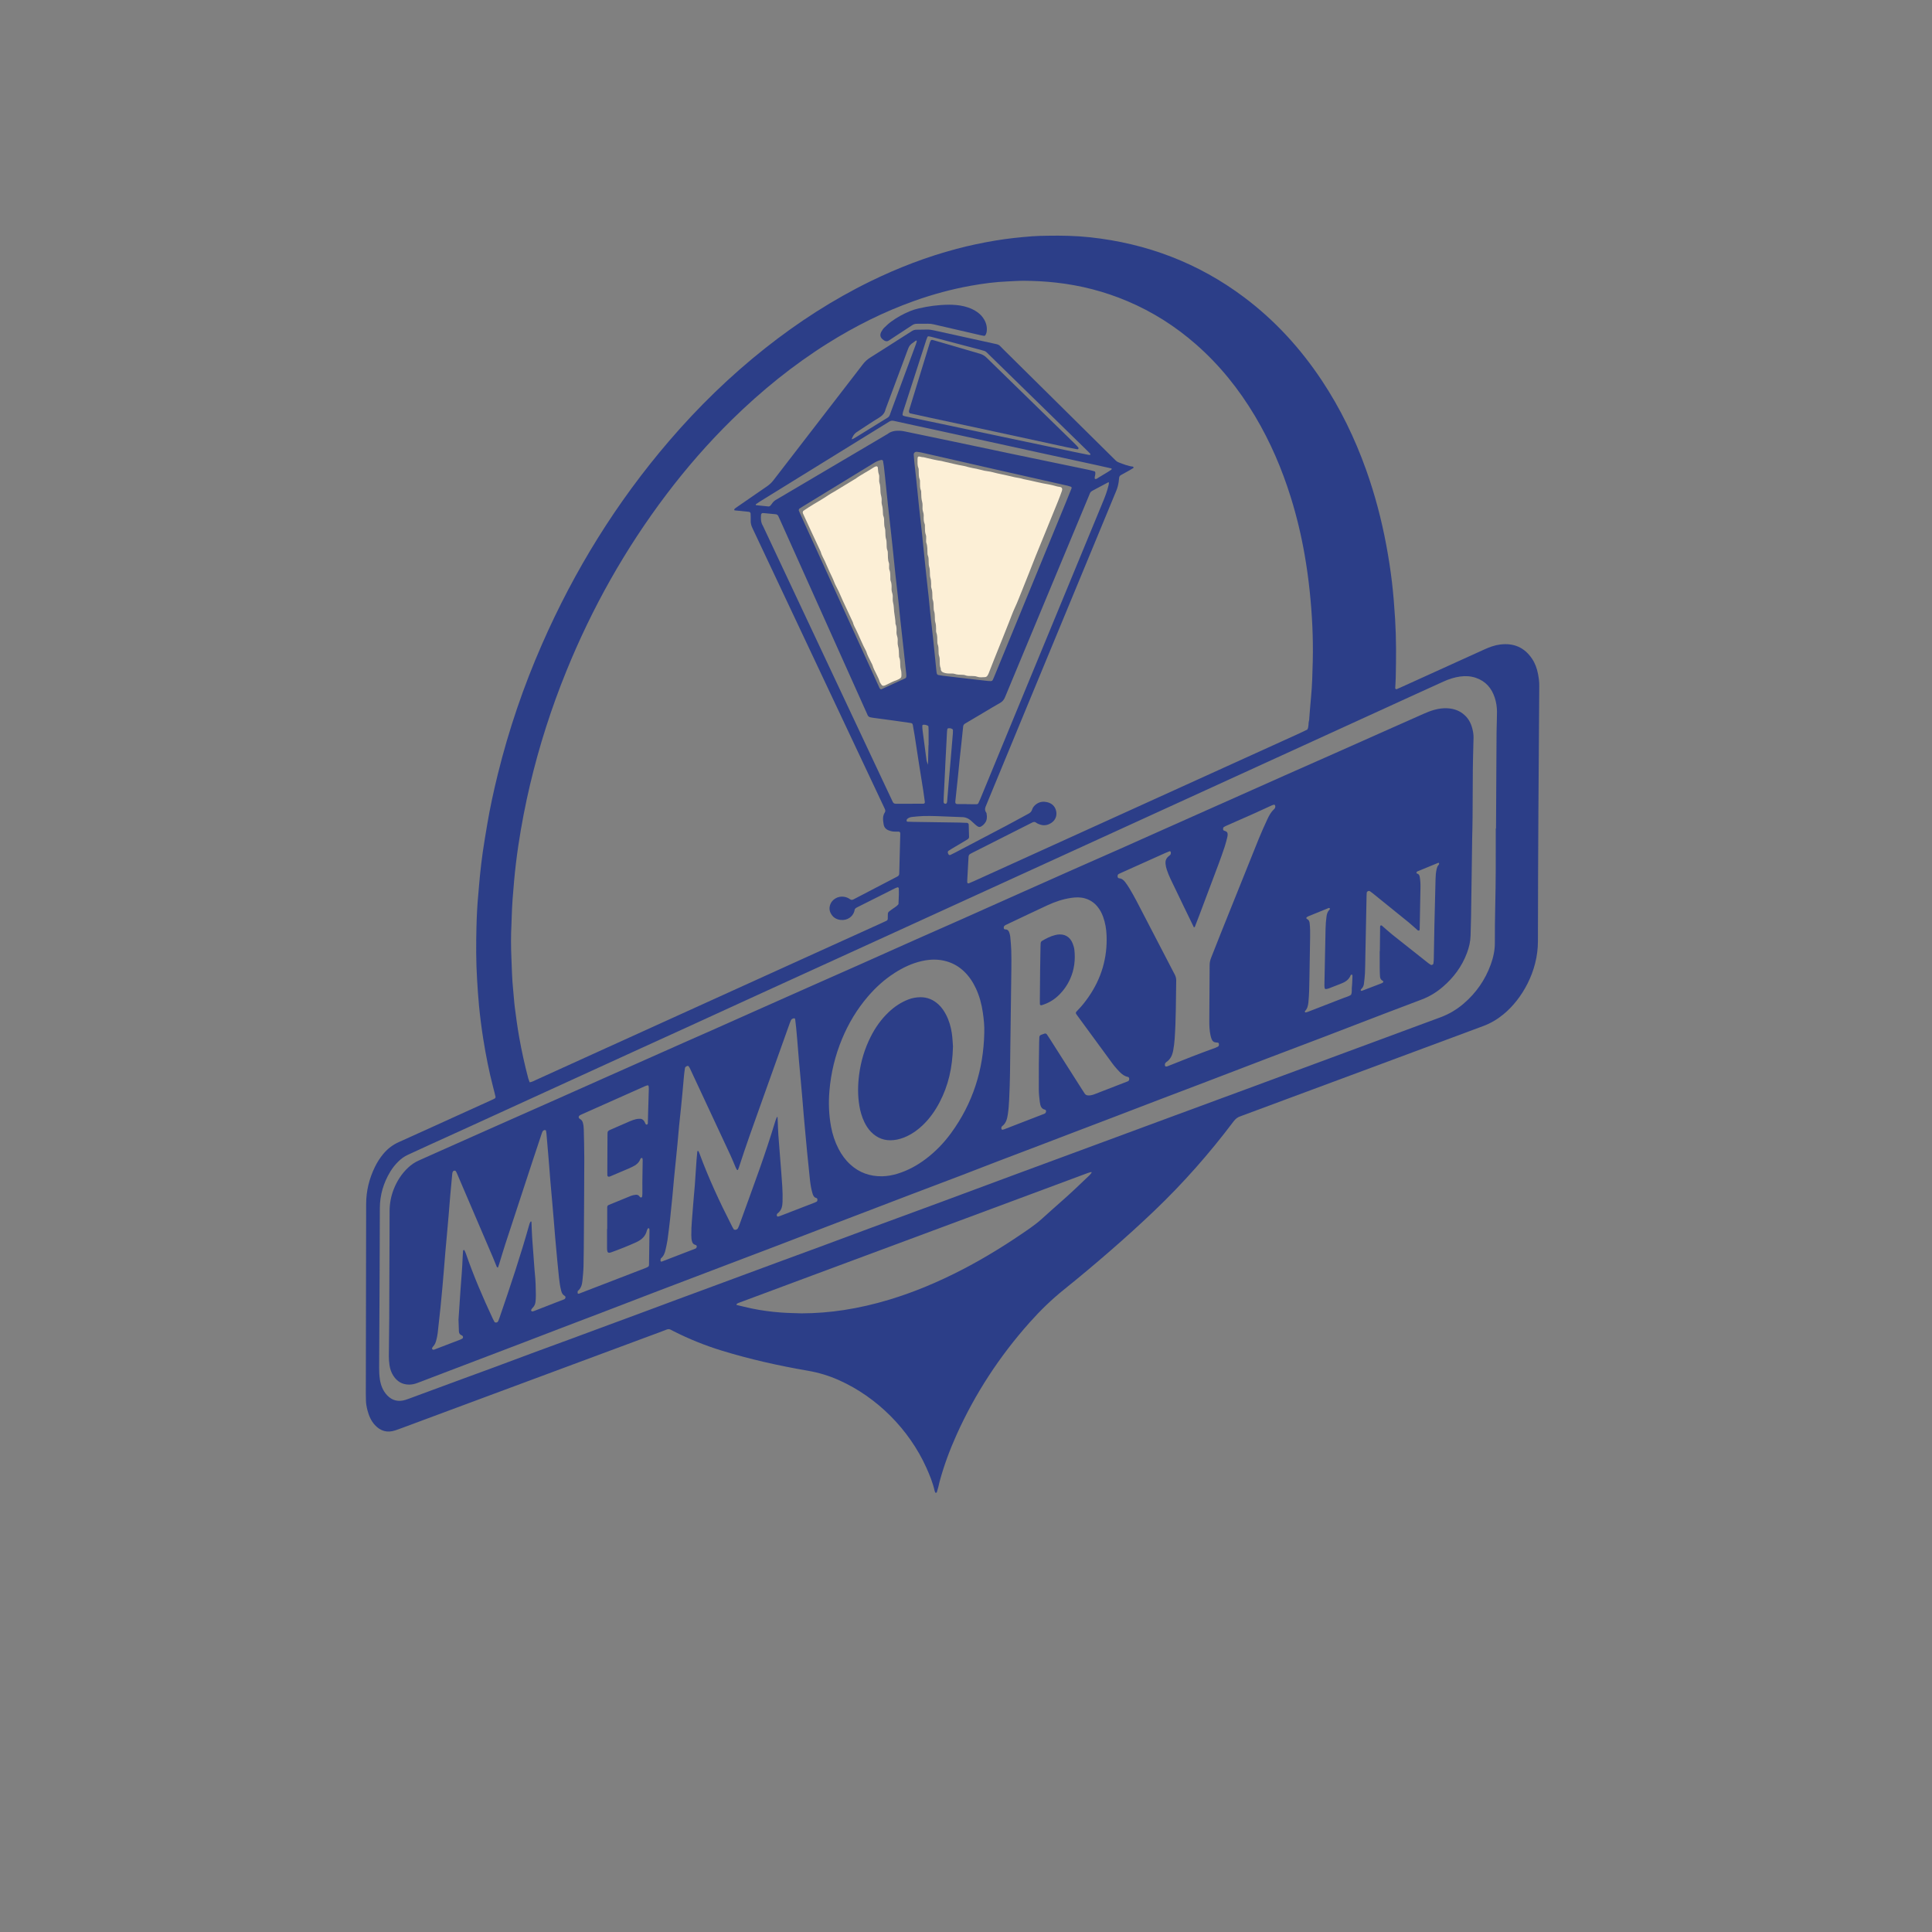 <svg enable-background="new 0 0 3000 3000" viewBox="0 0 3000 3000" xmlns="http://www.w3.org/2000/svg"><rect x="0" y="0" width="3000" height="3000" fill="#808080" stroke="none"/><g fill="#2c3e88"><path d="m2388.83 1256.38c-.3 73.94-.81 139.53-.74 205.12.05 46.97-24.84 89.96-53.58 113.54-9.47 7.77-19.83 13.94-31.36 18.21-58.13 21.56-116.21 43.23-174.32 64.82-66.2 24.6-132.41 49.17-198.61 73.76-1.2.44-2.36 1.02-3.58 1.37-4.79 1.36-8.22 4.21-11.27 8.26-37.21 49.43-78.01 95.69-122.75 138.45-22.21 21.22-44.99 41.82-68.17 61.97-23.9 20.78-48.15 41.14-72.84 60.98-19.01 15.28-36.39 32.25-52.6 50.43-46.74 52.42-84.83 110.51-113.66 174.6-10.64 23.64-19.65 47.89-26.41 72.95-.75 2.77-1.26 5.6-1.98 8.38-.71 2.77-1.49 5.53-2.38 8.24-.12.35-1.04.5-1.61.61-.18.04-.55-.3-.66-.55-.4-.86-.85-1.72-1.06-2.63-2.82-12.55-7.63-24.38-12.89-36.05-26.81-59.42-76.56-109.22-135.35-135.59-15.54-6.97-31.66-11.87-48.46-14.76-45.08-7.76-89.66-17.74-133.43-31.12-26.03-7.96-51.2-18.13-75.5-30.42-1.14-.58-2.32-1.1-3.4-1.78-2.33-1.46-4.51-1.64-7.22-.56-8.6 3.44-17.34 6.53-26.03 9.76-93.46 34.73-186.92 69.45-280.38 104.18-35.35 13.13-70.69 26.28-106.03 39.42-2.99 1.11-6 2.21-9.04 3.2-12.23 3.99-22.68 1.07-31.34-8.33-6.01-6.52-9.36-14.44-11.58-22.88-1.38-5.26-2.32-10.62-2.4-16.1-.05-3.2-.16-6.4-.16-9.6.17-98.22.37-196.44.5-294.66.03-20.2 4.71-39.26 13.5-57.37 3.51-7.22 7.77-13.96 12.89-20.16 6.62-8.02 14.55-14.21 24.11-18.51 36.73-16.52 73.37-33.24 110.04-49.89 11.35-5.15 22.71-10.29 34.06-15.45 1.75-.79 3.55-1.52 5.15-2.55.66-.43 1.33-1.71 1.18-2.42-1.11-4.99-2.41-9.93-3.7-14.88-6.36-24.46-11.24-49.22-15.24-74.17-2.78-17.38-5-34.82-6.72-52.32-1.35-13.68-2.16-27.42-3.01-41.15-1.69-27.18-1.65-54.37-.96-81.55.43-16.94 1.22-33.89 2.87-50.77.97-9.87 1.57-19.77 2.61-29.63 1.24-11.77 2.55-23.53 4.24-35.24 2.05-14.24 4.47-28.42 6.84-42.61 4.44-26.49 10.16-52.72 16.59-78.79 17.04-69.05 39.88-136.15 68.41-201.29 50.5-115.33 116.06-221.29 198.2-316.84 44.96-52.3 94.18-100.22 148.26-143.08 51.05-40.46 105.45-75.66 164.03-104.27 42.91-20.96 87.31-37.97 133.49-50.22 19.78-5.25 39.78-9.47 59.97-12.85 19.27-3.23 38.66-5.25 58.11-6.73 7.65-.58 15.34-.66 23.02-.79 22.09-.38 44.15.02 66.14 2.4 88.11 9.53 168.15 39.84 239.21 93.14 47.84 35.89 87.56 79.39 120.61 129.11 28.82 43.37 51.37 89.88 68.84 138.86 13.66 38.31 24 77.51 31.42 117.51 3.5 18.87 6.48 37.82 8.71 56.87 2.23 19.06 3.73 38.18 4.9 57.35 1.83 30.06 1.65 60.11.99 90.18-.13 5.75-.54 11.5-.81 17.24-.04.75 1.4 1.75 2.08 1.47 1.77-.74 3.55-1.47 5.29-2.26 12.81-5.8 25.61-11.62 38.42-17.43 30.85-14 61.72-27.97 92.55-42.02 7.9-3.6 15.96-6.61 24.61-7.69 20.96-2.61 37.67 4.41 49.54 22.16 4.69 7.02 7.5 14.85 9.12 23.05 1.3 6.58 2.23 13.25 2.03 20.01-.11 3.84-.03 7.68-.06 11.52-.45 62.43-.87 124.81-1.24 178.84zm-1566.31 424.24c3.78-.58 6.83-2.4 9.99-3.83 28.83-13.05 57.62-26.18 86.43-39.27 101.28-45.99 202.56-91.97 303.85-137.94 48.61-22.06 97.23-44.09 145.84-66.13 2.62-1.19 5.22-2.43 7.82-3.64 1.25-.59 2.01-1.56 2.06-2.95.1-2.55.15-5.11.16-7.67.01-1.75.84-3.02 2.16-4.05 1.01-.78 2.07-1.51 3.07-2.29 3.76-2.94 8.2-5.01 11.24-8.87.22-4.78.51-9.56.62-14.34.08-3.51-.06-7.02-.12-10.53-.01-.68-1.45-1.52-2.16-1.26-1.19.44-2.41.83-3.55 1.4-6.58 3.28-13.14 6.6-19.71 9.9-13.14 6.61-26.27 13.22-39.42 19.81-2.09 1.05-3.82 2.34-3.97 4.94-.02.32-.09.64-.18.94-2.35 8.33-10.7 14.92-21.58 13.6-6.88-.84-11.99-4.25-15.13-10.39-2.48-4.84-2.39-9.86-.16-14.8 3.94-8.74 15.25-13.84 26.18-9.23 1.46.62 2.85 1.48 4.14 2.4 1.83 1.31 3.57 1 5.37.06 22.67-11.83 45.34-23.68 68.03-35.47 1.95-1.01 2.8-2.49 2.85-4.56.54-20.47 1.08-40.94 1.6-61.4.02-.64-.09-1.28-.14-1.91s-1.27-1.76-1.93-1.77c-2.24-.03-4.47-.07-6.71-.06-3.25.01-6.36-.79-9.34-1.94-4.16-1.61-6.88-4.59-7.65-9.1-1.08-6.35-2.09-12.7 1.7-18.6 1.16-1.8 1.02-3.59.12-5.44-1.12-2.3-2.15-4.64-3.24-6.96-61.21-129.83-122.42-259.66-183.63-389.49-6.27-13.3-12.46-26.64-18.82-39.9-1.84-3.84-2.81-7.72-2.62-11.99.15-3.5-.07-7.03-.17-10.54-.04-1.23-1.2-2.39-2.42-2.54-.95-.12-1.9-.24-2.86-.33-6.05-.61-12.09-1.2-18.14-1.85-.82-.09-2.15.03-2.01-1.22.09-.77.89-1.6 1.58-2.15 1.5-1.19 3.13-2.22 4.71-3.31 14.74-10.18 29.45-20.4 44.23-30.51 4-2.73 7.45-5.87 10.43-9.75 26.11-33.99 52.34-67.9 78.53-101.83 20.13-26.08 40.3-52.14 60.36-78.27 3.17-4.13 6.8-7.49 11.22-10.25 13.57-8.46 27-17.14 40.48-25.73 8.09-5.15 16.22-10.25 24.27-15.46 2.23-1.44 4.54-2.16 7.2-2.16 5.44.01 10.88-.12 16.32-.23 3.54-.07 7 .43 10.46 1.19 30.27 6.69 60.53 13.41 90.82 19.98 12.18 2.64 9.31 1.64 17.09 9.33 56.89 56.22 113.73 112.5 170.58 168.76 1.36 1.35 2.74 2.69 4.09 4.06 1.37 1.39 2.98 2.33 4.82 3.01 7.18 2.68 14.25 5.66 21.98 6.51.38.04.74.87.98 1.39.07.16-.23.63-.47.78-2.17 1.34-4.34 2.68-6.56 3.93-4.18 2.35-8.41 4.62-12.59 6.97-1.78 1-2.79 2.51-2.9 4.64-.1 1.91-.34 3.82-.61 5.72-.67 4.76-1.83 9.36-3.68 13.84-45.74 110.44-91.44 220.9-137.13 331.36-21.5 51.98-42.95 103.99-64.46 155.97-1.74 4.19-3.78 8.23-.43 12.55.36.47.45 1.19.56 1.82.87 4.85.79 9.57-2.12 13.84-1.65 2.41-3.72 4.38-6.24 5.87-1.8 1.06-3.68 1.12-5.44.01-1.34-.85-2.6-1.86-3.8-2.91-1.93-1.68-3.8-3.43-5.67-5.18-4.37-4.11-9.42-6.53-15.55-6.39-1.28.03-2.56-.1-3.84-.15-11.51-.46-23.01-1-34.53-1.36-7.03-.22-14.08-.36-21.11-.15-5.74.17-11.48.84-17.21 1.39-2.91.28-5.65 1.22-7.84 3.21-.59.53-.87 1.64-.91 2.5-.04 1.08.92 1.67 1.88 1.72 2.87.17 5.75.21 8.63.25 23.67.35 47.35.68 71.02 1.06 4.16.07 8.31.29 12.47.47 1.07.05 2.45 1.41 2.49 2.52.21 6.39.39 12.78.54 19.18.04 1.75-.9 3-2.35 3.89-2.19 1.33-4.37 2.66-6.57 3.96-6.32 3.76-12.66 7.5-18.97 11.26-1.37.82-2.7 1.69-4.02 2.59-1.25.85-1.43 2.32-.6 4.25.13.29.23.6.38.88.66 1.3 1.91 1.84 3.11 1.26 2.59-1.24 5.19-2.48 7.73-3.82 26.61-13.96 53.24-27.88 79.81-41.92 11.31-5.97 22.46-12.23 33.74-18.26 2.67-1.43 4.64-3.18 5.57-6.2 1.28-4.13 4.09-7.17 7.73-9.45 4.91-3.08 10.32-3.55 15.74-2.27 7.03 1.67 11.98 6.01 13.81 13.2 1.85 7.26-.76 14.4-6.83 18.6-5.22 3.61-10.93 5.09-17.28 3.19-2.49-.74-4.85-1.68-6.9-3.24-2.12-1.62-4.03-1.17-6.2-.06-11.96 6.1-23.96 12.11-35.95 18.16-18.84 9.51-37.67 19.02-56.5 28.54-6.22 3.14-6.12 2.95-6.45 10.27-.01.32-.03.64-.05.96-.57 10.22-1.14 20.44-1.7 30.66-.07 1.28-.07 2.56-.08 3.84-.01 1.42 1.23 2.38 2.47 1.87 2.95-1.23 5.9-2.46 8.81-3.78 58.21-26.42 116.41-52.86 174.62-79.29 110.01-49.95 220.03-99.89 330.04-149.85 4.06-1.85 8.06-3.85 12.08-5.78 2.67-4.3 1.37-9.38 2.72-13.94.36-1.2.3-2.54.4-3.81.9-10.84 1.66-21.69 2.71-32.51 1.79-18.49 2.23-37.05 2.68-55.58.89-36.5-.96-72.9-4.75-109.22-1.96-18.77-4.55-37.44-7.78-56.03-5.26-30.27-12.38-60.1-21.51-89.43-13.74-44.12-31.83-86.35-55.51-126.1-24.89-41.8-54.97-79.36-91.63-111.49-31.99-28.05-67.44-50.62-106.68-67.2-35.59-15.04-72.56-24.57-110.96-28.82-16.56-1.83-33.16-2.73-49.79-2.8-8.31-.04-16.62.66-24.93.98-19.22.76-38.24 3.3-57.13 6.67-29.94 5.35-59.21 13.33-87.87 23.53-47.19 16.8-91.7 39.06-134.11 65.63-54.18 33.96-103.51 74-149.1 118.74-36.83 36.14-70.65 74.94-101.79 116.07-64.07 84.63-115.6 176.37-155.53 274.67-23.25 57.25-42.07 115.92-56.29 176.08-7.36 31.13-13.41 62.51-18.14 94.13-2.74 18.34-4.96 36.75-6.63 55.24-1.7 18.8-3.25 37.6-3.73 56.48-.09 3.52-.19 7.04-.37 10.55-.95 17.91-.88 35.81-.06 53.73.72 15.66.9 31.34 2.54 46.95 1 9.54 1.51 19.14 2.7 28.65 1.95 15.54 4.09 31.05 6.82 46.49 3.78 21.42 8.48 42.63 14 63.66.63 2.13 1.53 4.19 2.31 6.39zm1500.1-394.19h.4c.17-32.31.35-64.62.52-96.93.09-16.64.19-33.27.29-49.91.02-2.88.08-5.76.14-8.64.19-8.63.53-17.26.53-25.89-.01-7.38-1.15-14.67-3.44-21.7-4.84-14.87-14.17-25.61-29.2-30.79-7.99-2.75-16.24-3.24-24.62-2.07-8.94 1.25-17.42 3.96-25.61 7.71-15.11 6.92-30.25 13.74-45.36 20.65-95.61 43.7-191.22 87.41-286.84 131.11-66.26 30.29-132.51 60.57-198.77 90.86-58.7 26.84-117.39 53.68-176.1 80.51-68.58 31.35-137.17 62.69-205.76 94.02-40.1 18.32-80.22 36.6-120.33 54.91-18.89 8.62-37.78 17.27-56.66 25.92-28.18 12.91-56.34 25.85-84.52 38.73-23.82 10.89-47.69 21.7-71.52 32.57-25.58 11.67-51.14 23.39-76.72 35.08-24.11 11.03-48.23 22.05-72.35 33.08-20.92 9.57-41.84 19.14-62.76 28.71-18.89 8.64-37.76 17.31-56.66 25.92-20.06 9.15-40.14 18.23-60.2 27.38-11.34 5.17-22.66 10.37-33.96 15.62-5.57 2.58-10.45 6.16-14.8 10.49-4.78 4.76-8.97 10.01-12.44 15.79-10.44 17.37-16.02 36.12-16.07 56.47-.08 34.23-.2 68.46-.36 102.69-.21 48.3-.45 96.61-.73 144.91-.04 6.1.24 12.17 1.15 18.18 1.42 9.33 4.73 17.92 11.38 24.9 7.86 8.24 17.34 10.31 28.08 7.09 3.36-1.01 6.64-2.32 9.94-3.54 25.78-9.51 51.54-19.04 77.32-28.53 15.59-5.74 31.21-11.38 46.79-17.15 23.07-8.55 46.1-17.21 69.17-25.76 18.87-6.99 37.79-13.84 56.67-20.8s37.74-13.99 56.61-20.97c15.59-5.77 31.19-11.5 46.77-17.28 20.06-7.45 40.1-14.96 60.17-22.4 20.66-7.66 41.35-15.26 62.02-22.9 31.16-11.53 62.31-23.09 93.48-34.6 21.28-7.85 42.59-15.6 63.86-23.47 27.26-10.09 54.46-20.3 81.73-30.37 36.55-13.5 73.16-26.87 109.7-40.39 37.16-13.74 74.26-27.62 111.41-41.38 36.84-13.65 73.71-27.21 110.56-40.83 38.05-14.06 76.09-28.17 114.14-42.22 44.65-16.49 89.31-32.93 133.96-49.42 52.74-19.48 105.47-38.99 158.19-58.5 48.23-17.85 96.43-35.78 144.69-53.55 13.37-4.92 25.38-12.04 36.16-21.27 19.36-16.56 33.48-36.78 42.16-60.76 3.95-10.9 6.45-22.14 6.37-33.75-.23-37.75 1.33-75.48 1.38-113.22.07-21.44.04-42.88.04-64.31zm-1077.85 752.93c22.13-.06 44.12-1.81 65.95-5.19 23.71-3.67 47.05-9.07 70.03-16.02 38.98-11.78 76.3-27.57 112.45-46.21 37.01-19.08 72.24-41.08 106.34-64.93 6.56-4.59 12.85-9.5 18.79-14.88 9.48-8.59 19.01-17.14 28.63-25.57 15.41-13.49 30.23-27.61 44.98-41.81 1.13-1.09 2.02-2.43 2.98-3.68.14-.18.18-.65.06-.78-.2-.2-.62-.39-.87-.32-2.13.61-4.28 1.18-6.35 1.96-40.13 14.92-80.25 29.88-120.38 44.8-102.43 38.08-204.86 76.14-307.29 114.23-37.44 13.92-74.86 27.87-112.28 41.82-1.18.44-2.37.92-3.44 1.57-.45.28-.61 1.05-.83 1.62-.03.07.42.41.69.47 7.46 1.76 14.89 3.63 22.39 5.22 15.03 3.19 30.26 5.19 45.56 6.36 10.83.86 21.73.93 32.59 1.34zm167.03-791.27c0-.02 0-.03 0-.05 7.35 0 14.7.01 22.05-.01 1.25 0 2.44-1.29 2.28-2.48-.8-6.01-1.57-12.03-2.51-18.01-2.22-14.2-4.57-28.38-6.79-42.58s-4.32-28.42-6.53-42.63c-.83-5.36-1.78-10.71-2.77-16.05-.51-2.72-1.11-3.28-3.64-3.65-8.53-1.25-17.07-2.49-25.61-3.67-11.08-1.52-22.16-2.97-33.24-4.47-.95-.13-1.88-.39-2.82-.54-2.36-.36-4.15-1.36-5.08-3.74s-2.08-4.67-3.13-7c-7.71-17.19-15.42-34.39-23.13-51.58-36.35-81.01-72.7-162.02-109.05-243.04-1.05-2.33-2.09-4.66-3.17-6.98-.87-1.86-2.22-2.95-4.39-3.13-6.05-.5-12.09-1.14-18.13-1.72-.63-.06-1.27-.03-1.91-.05-1.14-.02-2.34 1.2-2.46 2.45-.59 6.14-.43 12.14 3 17.6.34.54.54 1.16.81 1.73 61.17 130.07 122.35 260.14 183.53 390.22 5.71 12.14 11.47 24.25 17.14 36.41.94 2.02 2.45 2.91 4.49 2.93 7 .08 14.03.04 21.06.04zm89.07.46v.2c1.92 0 3.84-.01 5.76 0 3.2.01 6.4.04 9.6.06 1.4.01 2.49-.64 3.09-1.86 1.12-2.29 2.17-4.62 3.14-6.98 19.5-47.28 38.98-94.56 58.49-141.84 44.13-106.96 88.26-213.92 132.47-320.85 3.19-7.7 5.94-15.51 7.91-23.59.3-1.22.51-2.48.58-3.73.05-.83-.56-1.28-1.19-.95-6.49 3.42-12.99 6.83-19.44 10.34-9.2 5.01-7.37 3.2-11.12 12.19-32.26 77.28-64.44 154.6-96.64 231.91-10.94 26.26-21.91 52.51-32.78 78.8-1.64 3.97-3.84 7.07-7.77 9.22-7.85 4.3-15.45 9.04-23.16 13.6-10.45 6.19-20.9 12.4-31.36 18.57-1.8 1.06-2.67 2.55-2.88 4.64-.74 7.64-1.57 15.27-2.39 22.9-1.02 9.54-2.09 19.07-3.09 28.61-.89 8.59-1.67 17.19-2.56 25.78-1.35 13.04-2.76 26.08-4.13 39.12-.26 2.48.76 3.81 3.05 3.84 4.82.06 9.62.02 14.42.02zm32.74-191.19c8.21.74 7.03.23 9.79-5.67.68-1.45 1.24-2.95 1.84-4.43 36.46-88.67 72.92-177.34 109.37-266.02 3.16-7.68 6.22-15.41 9.32-23.11.32-.79-.21-2.1-1-2.35-1.82-.58-3.63-1.21-5.49-1.64-37.71-8.54-75.43-17.01-113.14-25.57-37.7-8.56-75.39-17.21-113.09-25.78-2.49-.57-5.03-.97-7.57-1.2-2.86-.26-5 1.8-4.83 4.53.25 3.83.56 7.66.97 11.47.92 8.58 1.96 17.15 2.85 25.74 1.56 14.95 2.98 29.91 4.57 44.85 1.55 14.62 3.3 29.23 4.85 43.85 1.58 14.94 3.02 29.9 4.54 44.86.75 7.32 1.53 14.63 2.33 21.94.97 8.9 2.02 17.79 2.96 26.69s1.71 17.83 2.66 26.73c1.57 14.62 3.25 29.24 4.84 43.86.76 6.99 1.45 13.99 2.16 20.99.87 8.59 1.71 17.18 2.58 25.77.1.95.29 1.9.52 2.82.34 1.33 1.18 2.24 2.57 2.48 2.52.43 5.04.9 7.58 1.2 15.55 1.86 31.11 3.68 46.67 5.49 7.64.9 15.27 1.73 22.15 2.5zm167.17-320.98c-.63 3.5-1.45 5.33-.6 7.26 2.53.73 4.09-1.2 5.91-2.25 4.71-2.72 9.33-5.57 13.97-8.41 1.9-1.17 3.75-2.42 5.6-3.67.23-.16.35-.5.48-.78.3-.65.01-1.08-.84-1.27-8.73-1.95-17.46-3.94-26.2-5.84-27.48-6-54.97-11.95-82.45-17.94-28.1-6.14-56.2-12.31-84.29-18.46s-56.2-12.3-84.3-18.42c-19.99-4.35-40-8.58-59.96-13.05-2.75-.62-4.95-.33-7.25 1.1-10.32 6.42-20.67 12.78-31.01 19.16-56.59 34.96-113.18 69.91-169.76 104.88-2.17 1.34-4.26 2.81-6.36 4.26-.18.13-.23.58-.2.86.02.23.24.6.4.62 6.35.68 12.7 1.35 19.06 1.97 1.32.13 2.5-.33 3.37-1.41.8-1 1.69-1.93 2.38-3 1.96-3.06 4.65-5.22 7.86-6.84 1.14-.57 2.21-1.29 3.31-1.94 56.18-33.15 112.36-66.3 168.53-99.45 5.61-4.48 12.26-5.11 19.04-4.89 2.85.09 5.71.68 8.53 1.26 24.41 5.06 48.82 10.13 73.22 15.26 32.22 6.77 64.41 13.64 96.64 20.37 38.17 7.97 76.36 15.84 114.54 23.78 3.11.65 6.19 1.49 9.25 2.36.47.14 1.04.89 1.09 1.4.13 1.56.04 3.15.04 3.08zm-293.41 312.45c-.1-1.29-.16-2.24-.26-3.2-1.32-12.39-2.64-24.78-3.98-37.17-.76-6.99-1.56-13.97-2.33-20.96-.95-8.57-1.94-17.14-2.85-25.72s-1.69-17.17-2.63-25.75c-1.57-14.29-3.28-28.57-4.82-42.86-1.57-14.61-3-29.24-4.52-43.86-.73-6.99-1.49-13.98-2.27-20.97-1.62-14.61-3.3-29.21-4.87-43.82s-3.02-29.24-4.54-43.86c-.56-5.4-1.12-10.81-1.77-16.2-.34-2.85-.86-5.68-1.35-8.51-.23-1.31-1.51-2-2.9-1.73-4.14.8-7.79 2.6-11.39 4.8-36.77 22.55-73.59 45-110.4 67.49-1.63 1-3.26 2.02-4.86 3.07-1.01.66-1.62 2.36-1.19 3.37.98 2.35 1.98 4.7 3.04 7.02 39.71 87.19 79.42 174.39 119.13 261.58.93 2.03 1.82 4.09 2.76 6.11.26.57.65 1.09.97 1.63.44.74 1.73 1.24 2.49.89 12.19-5.58 24.38-11.18 36.57-16.77.29-.13.62-.27.81-.5.38-.48.85-1 .97-1.56.2-.92.15-1.9.19-2.52zm281.56-342.82c2.27.36 2.6.5 2.89.44.52-.11 1.02-.35 1.53-.53-.21-.57-.27-1.28-.66-1.68-1.76-1.85-3.61-3.62-5.43-5.4-50.5-49.37-101-98.73-151.51-148.1-1.14-1.12-2.27-2.24-3.42-3.36-1.39-1.37-2.95-2.38-4.92-2.78-1.56-.31-3.05-.93-4.6-1.34-24.38-6.45-48.76-12.89-73.14-19.32-2.46-.65-4.94-1.27-7.45-1.72-.89-.16-1.87.24-2.26 1.33-.54 1.5-1.21 2.95-1.7 4.47-11.99 37.05-23.97 74.1-35.92 111.17-.48 1.49-.75 3.08-.9 4.64-.05.49.46 1.32.93 1.54 1.13.53 2.36.88 3.58 1.14 19.37 4.07 38.75 8.08 58.12 12.17 29.05 6.13 58.09 12.32 87.14 18.45 38.73 8.18 77.47 16.34 116.2 24.49 7.8 1.63 15.63 3.19 21.52 4.39zm-363.9-24.73c.29-.17 2.26-1.23 4.15-2.39 14.13-8.72 28.25-17.46 42.37-26.2 2.17-1.34 4.3-2.77 6.52-4.02 1.78-1.01 2.83-2.54 3.59-4.33.5-1.17.84-2.41 1.28-3.61 13.06-35.33 26.13-70.65 39.18-105.98.55-1.5.98-3.04 1.43-4.57.08-.26 0-.62-.12-.88-.26-.57-.84-.67-1.51-.2-9.76 6.83-9.76 6.83-13.73 17.51-.89 2.39-1.75 4.8-2.64 7.19-10.15 27.22-20.3 54.43-30.45 81.65-1.32 6.41-5.39 10.35-10.91 13.65-9.86 5.9-19.36 12.41-29 18.67-1.88 1.22-3.78 2.4-5.6 3.69-3.49 2.49-5.43 6.1-6.97 9.97-.32.74-.07.96 2.41-.15zm142.66 509.21h.07c-.8 15.94-1.6 31.88-2.39 47.82-.11 2.23-.16 4.47-.18 6.7-.01.62 0 1.43.36 1.81.59.64 1.47 1.38 2.24 1.38.8.01 2-.6 2.33-1.28.53-1.08.59-2.44.69-3.7.88-10.5 1.69-21 2.58-31.49.97-11.45 2.01-22.89 2.99-34.34 1.11-13.04 2.2-26.08 3.27-39.12.13-1.58.16-3.18.06-4.75-.03-.52-.54-1.16-1.01-1.46-1.96-1.26-4.19-1.48-6.44-1.17-.48.07-1.14.78-1.25 1.29-.31 1.55-.47 3.15-.55 4.74-.94 17.86-1.86 35.72-2.77 53.57zm-25.98-33.48h.21c0-7.65.01-15.31-.01-22.96-.01-1.91-.06-3.82-.23-5.72-.05-.53-.49-1.24-.95-1.47-2.3-1.16-4.78-1.73-7.36-1.44-.47.05-1.24.79-1.23 1.21.03 2.54.1 5.1.43 7.61 1.99 15.49 4.02 30.98 6.14 46.45.25 1.85 1.3 3.57 1.69 5.42.17.81.04 1.19.73.92-.76-.34-.1-.76-.09-1.33.33-9.56.48-19.12.67-28.69z"/><path d="m1473.73 473.15c5.82.07 14.75.33 23.5 2.55 7.49 1.9 14.57 4.66 20.84 9.3 4.17 3.08 7.63 6.8 10.21 11.29 3.45 6.01 4.84 12.48 3.73 19.35-.25 1.54-.96 3.03-1.65 4.45-.41.84-1.24 1.5-2.3 1.39-1.26-.13-2.52-.32-3.75-.6-24.88-5.72-49.75-11.43-74.61-17.24-2.84-.66-5.64-1-8.52-.97-5.75.06-11.5.16-17.25.09-2.66-.03-4.99.56-7.21 2.04-6.65 4.42-13.36 8.74-20.04 13.11-5.61 3.67-11.21 7.35-16.81 11.05-2.12 1.4-4.22 1.13-6.34.06-.57-.29-1.09-.66-1.62-1.03-5.12-3.53-6.26-7.89-3.2-13.2 1.26-2.19 2.71-4.39 4.51-6.13 3.43-3.32 6.98-6.59 10.83-9.4 9.04-6.63 18.87-11.93 29.24-16.22 4.44-1.83 9.01-3.16 13.69-4.23 14.38-3.27 28.86-5.48 46.75-5.66z"/><path d="m2285.96 1303.25c-.26 18.75-.54 39.54-.83 60.33-.28 20.15-.54 40.3-.88 60.45-.16 9.59-.52 19.18-.75 28.77-.23 9.37-2.36 18.26-5.65 27.06-7.81 20.9-20.68 38.12-37.45 52.52-9.76 8.38-20.6 15.08-32.73 19.63-19.74 7.41-39.44 14.9-59.12 22.44-30.43 11.66-60.81 23.44-91.25 35.07-29.83 11.4-59.72 22.64-89.56 34.02-33.43 12.75-66.82 25.61-100.24 38.38-22.08 8.43-44.2 16.75-66.28 25.18-23.57 9-47.1 18.08-70.67 27.09-21.47 8.21-42.97 16.36-64.45 24.56-17.9 6.83-35.79 13.71-53.7 20.53-20.88 7.96-41.8 15.83-62.67 23.82-19.08 7.31-38.1 14.8-57.19 22.08-27.45 10.47-54.95 20.8-82.41 31.25-21.49 8.18-42.94 16.46-64.42 24.67-19.69 7.52-39.4 14.99-59.08 22.53-25.05 9.6-50.07 19.29-75.13 28.86-28.95 11.06-57.94 22.02-86.9 33.03-34.03 12.94-68.07 25.85-102.08 38.84-29.55 11.29-59.06 22.72-88.6 34.03-20.28 7.76-40.6 15.41-60.88 23.17-19.99 7.64-39.94 15.37-59.92 23.02-14.32 5.49-28.67 10.91-43 16.37-21.19 8.07-42.39 16.15-63.58 24.22-19.4 7.39-38.81 14.76-58.2 22.2-4.23 1.62-8.49 2.63-13.06 2.62-10.9-.03-18.95-4.98-24.64-13.99-3.11-4.91-4.97-10.35-5.81-16.13-.69-4.75-1.09-9.52-1.02-14.34.25-19.51.48-39.02.6-58.54.14-23.35.14-46.71.22-70.06.11-31.99.35-63.98.33-95.97-.01-12.02 2.16-23.63 6.56-34.66 5.01-12.56 12.24-23.88 22.23-33.22 4.94-4.62 10.46-8.38 16.68-11.12 11.1-4.9 22.15-9.92 33.24-14.86 28.02-12.48 56.03-24.96 84.07-37.41 32.7-14.51 65.42-28.96 98.11-43.48 23.64-10.5 47.26-21.07 70.89-31.59 22.18-9.87 44.37-19.72 66.55-29.58 19.85-8.82 39.69-17.67 59.55-26.47 13.72-6.08 27.49-12.07 41.21-18.17 26.26-11.67 52.49-23.4 78.74-35.09 25.67-11.43 51.35-22.84 77.04-34.24 24.24-10.75 48.51-21.43 72.73-32.21 29.47-13.12 58.89-26.35 88.36-39.46 24.23-10.77 48.53-21.39 72.75-32.16 31.82-14.15 63.59-28.4 95.39-42.59 25.67-11.45 51.34-22.91 77.05-34.3 24.53-10.87 49.11-21.61 73.64-32.49 23.65-10.49 47.25-21.11 70.88-31.64 38.81-17.3 77.62-34.58 116.44-51.87 22.48-10.01 44.93-20.07 67.42-30.05 26.57-11.79 53.17-23.5 79.74-35.29 27.75-12.31 55.46-24.69 83.2-37.02 17.8-7.92 35.63-15.79 53.43-23.72 5.26-2.34 10.61-4.44 16.15-5.98 6.82-1.89 13.78-2.9 20.87-2.48 10.22.62 19.34 3.94 26.9 11.1 6.27 5.93 9.83 13.35 11.75 21.56 1.02 4.33 1.74 8.78 1.58 13.31-.25 7.03-.38 14.07-.53 21.1-.21 9.91-.49 19.83-.56 29.74-.18 24.63-.22 49.27-.41 73.9-.06 10.22-.39 20.46-.65 32.73zm-757.58 300.51c.42-10.64-.75-21.15-2.25-31.59-1.87-13.01-5.26-25.66-10.87-37.64-4.66-9.95-10.66-18.93-18.69-26.49-7.58-7.14-16.32-12.21-26.34-15.16-12.93-3.82-25.88-3.48-38.87-.55-15.48 3.5-29.54 10.27-42.79 18.83-15.43 9.97-28.88 22.19-40.83 36.12-17.02 19.83-30.28 41.97-40.28 66.07-10.74 25.88-17.21 52.76-19.54 80.74-1.55 18.64-.87 37.06 2.53 55.4 2.22 12.01 6 23.53 11.62 34.4 4.74 9.16 10.71 17.42 18.37 24.4 13.92 12.7 30.48 18.46 49.12 18.23 8.32-.11 16.52-1.66 24.52-4.14 16.07-4.98 30.55-12.97 43.91-23.11 14.89-11.31 27.72-24.66 38.74-39.71 33.93-46.38 50.43-98.58 51.65-155.8zm84.76 46.93c.1-7.08.26-19.86.46-32.65.04-2.55.14-5.11.33-7.66.13-1.73 1.18-2.93 2.79-3.55 1.79-.69 3.6-1.31 5.41-1.92 1.03-.35 2.75.22 3.4 1.18 1.61 2.38 3.22 4.77 4.76 7.2 16.14 25.34 32.26 50.7 48.39 76.05 1.89 2.97 3.78 5.93 5.73 8.85 1.36 2.04 3.42 2.75 5.78 2.81 3.59.1 6.92-.93 10.22-2.23 12.79-5 25.61-9.92 38.42-14.88 4.17-1.61 8.35-3.21 12.51-4.86 1.45-.58 2.27-2.1 2.13-3.91-.1-1.33-.62-2.6-2.05-2.88-5.29-1.03-9.28-4.18-12.89-7.86-2.9-2.96-5.66-6.09-8.3-9.29-2.24-2.71-4.24-5.61-6.32-8.45-17.01-23.21-34.01-46.41-51.02-69.62-.57-.77-1.11-1.56-1.65-2.35-.82-1.2-.83-2.56 0-3.51.84-.96 1.69-1.92 2.58-2.83 6.09-6.16 11.39-12.95 16.33-20.05 20.03-28.79 29.52-60.67 28.15-95.72-.39-9.94-2.01-19.69-5.43-29.1-2.1-5.76-4.93-11.1-8.85-15.81-5.25-6.32-11.79-10.6-19.79-12.79-6.97-1.91-13.91-1.66-20.91-.63-12.75 1.87-24.87 5.93-36.5 11.31-21.74 10.06-43.35 20.42-64.99 30.68-.85.4-1.73.94-2.33 1.64-.84 1-1.03 2.29-.75 3.61.23 1.06 1.01 1.7 1.96 1.67 3.92-.09 5.77 2.25 6.75 5.6.53 1.83 1.09 3.7 1.26 5.59.63 7 1.35 14.01 1.56 21.03.29 9.58.28 19.18.17 28.78-.48 39.97-1.09 79.93-1.57 119.9-.33 27.82-.42 55.63-1.84 83.43-.39 7.67-.91 15.31-2.07 22.91-1.08 7.06-2.72 13.83-8.92 18.45-1.01.76-1.22 2.15-1.15 3.5.05.88.99 2.1 1.64 1.94.92-.22 1.88-.36 2.76-.7 19.96-7.71 39.92-15.44 59.87-23.16 1.19-.46 2.48-.78 3.52-1.48.7-.47 1.26-1.42 1.5-2.26.52-1.82-.09-3.32-1.89-3.72-4.01-.89-5.85-3.61-6.81-7.22-.41-1.54-.66-3.12-.87-4.7-.88-6.66-1.55-13.34-1.54-20.07.08-11.53.06-23.04.06-40.27zm-405.81 83.75c.13 2.52.27 5 .38 7.49.3 6.71.45 13.43.91 20.13.84 12.12 1.88 24.23 2.81 36.34 1.13 14.66 2.4 29.32 3.3 44 .49 7.97.65 15.99.41 23.96-.2 6.81-1.64 13.39-7.75 17.79-.49.35-.78 1-1.09 1.56-.14.26-.06.63-.13.94-.27 1.3.94 2.74 2.04 2.41.92-.27 1.87-.44 2.76-.78 18.18-7.01 36.35-14.04 54.52-21.08.89-.34 1.72-.83 2.56-1.28 1.45-.77 1.75-3.97.49-5.06-.24-.2-.45-.53-.72-.59-3.68-.78-5.11-3.65-6.04-6.78-2.01-6.75-3.23-13.69-3.99-20.68-1.54-14.3-2.97-28.61-4.4-42.93-.79-7.95-1.5-15.91-2.23-23.87-1.02-11.14-2.07-22.28-3.04-33.43-.89-10.19-1.68-20.39-2.54-30.59-.68-7.96-1.41-15.92-2.13-23.88-.98-10.82-2.01-21.65-2.95-32.47-.91-10.51-1.7-21.03-2.58-31.55-.51-6.05-1.03-12.1-1.63-18.15-.44-4.45-1.01-8.89-1.54-13.34-.11-.95-1.15-1.55-2.07-1.38-1.99.37-3.71 1.24-4.55 3.12-1.04 2.33-1.89 4.74-2.75 7.15-14.2 39.71-28.44 79.41-42.56 119.14-12.09 34.01-24.46 67.93-35.48 102.32-.39 1.21-.93 2.37-1.45 3.54-.08.19-.42.38-.62.37-.3-.03-.71-.15-.86-.38-.67-1.07-1.37-2.13-1.87-3.28-2.79-6.45-5.33-13.02-8.3-19.39-20.89-44.91-41.86-89.78-62.83-134.66-.54-1.15-1.16-2.29-1.94-3.28-.6-.77-1.59-.97-2.56-.54-1.46.66-3.01 1.35-3.27 3.15-.57 3.79-1.11 7.6-1.48 11.41-.91 9.55-1.7 19.11-2.58 28.66-.65 7-1.34 14-2.06 21-.98 9.54-2.07 19.07-3 28.61-.93 9.55-1.69 19.11-2.58 28.66-.75 7.96-1.58 15.91-2.38 23.86-.99 9.86-2.02 19.72-2.96 29.58-.88 9.23-1.62 18.47-2.51 27.7-1.14 11.77-2.29 23.55-3.6 35.3-1.2 10.8-2.5 21.59-4.01 32.36-.71 5.05-1.97 10.03-3.03 15.02-1.09 5.09-2.92 9.81-7.06 13.29-.23.19-.44.52-.49.81-.16.92-.33 1.85-.33 2.78-.01 1 1.09 1.81 1.89 1.5 17.29-6.65 34.58-13.3 51.86-19.97.59-.23 1.22-.51 1.64-.96.41-.44.66-1.08.84-1.68.49-1.6-.08-2.82-2.24-3.44-2.41-.69-3.79-2.08-4.65-4.34-1.27-3.37-1.38-6.87-1.43-10.39-.23-14.74 1.62-29.36 2.58-44.04.73-11.16 2-22.29 2.84-33.45.99-13.07 1.75-26.16 2.67-39.24.31-4.46.75-8.92 1.21-13.37.04-.43.61-.81.93-1.22.41.42.92.78 1.2 1.27.46.83.81 1.74 1.14 2.64 14.18 38.43 31.34 75.54 49.99 111.98 1.02 1.99 1.97 4.03 3.21 5.87.42.63 1.66 1.05 2.49.99 1.61-.1 3.18-.82 4.01-2.28.93-1.66 1.67-3.45 2.32-5.24 10.44-28.84 21-57.63 31.24-86.54 8.75-24.69 16.97-49.57 24.59-74.63.65-2.13 1.54-4.18 2.38-6.25.13-.17.62-.17 1.05-.29zm698.98-438.55c-.06.53-.08 2.15-.47 3.68-1.25 4.95-2.42 9.95-4.03 14.79-3.02 9.1-6.2 18.15-9.56 27.13-10.06 26.95-20.23 53.86-30.37 80.77-2.13 5.66-4.33 11.3-6.53 16.94-.1.24-.47.41-.75.54-.24.11-.75.22-.78.16-2.66-5.45-5.28-10.91-7.92-16.37-2.64-5.47-5.31-10.93-7.95-16.4-6.81-14.11-13.68-28.18-20.38-42.34-2.18-4.61-4.07-9.39-5.74-14.21-1.03-2.99-1.67-6.18-2-9.33-.46-4.34.89-8.22 4.26-11.21.96-.85 1.96-1.64 2.9-2.5 1.04-.95 1.11-2.24 1.13-3.53.03-1.59-1.01-2.61-2.21-2.13-2.37.95-4.75 1.88-7.08 2.92-22.16 9.94-44.31 19.91-66.46 29.87-1.75.79-3.53 1.51-5.23 2.39-1.64.86-1.82 2.48-1.75 4.12.05 1.21.98 2.5 2.32 2.6 4.23.33 7.09 2.8 9.46 5.92 2.31 3.05 4.53 6.21 6.47 9.51 3.74 6.33 7.44 12.69 10.84 19.21 19.93 38.28 39.75 76.62 59.68 114.91 1.52 2.93 2.31 5.85 2.26 9.15-.51 30.39-.32 60.79-2.46 91.13-.4 5.73-1.14 11.47-2.16 17.12-1.34 7.4-4.07 14.16-10.81 18.5-.52.34-1 .82-1.36 1.33-.99 1.41-.95 3.03-.54 4.59.11.43.95.95 1.45.95.92 0 1.9-.24 2.76-.59 24.29-9.85 48.71-19.34 73.34-28.3 1.5-.55 2.97-1.18 4.39-1.92 1.65-.86 1.87-2.48 1.73-4.12-.08-.95-.47-1.91-1.53-2.15-.92-.21-1.89-.21-2.84-.26-3.62-.22-5.92-2.17-7.1-5.49-.64-1.8-1.2-3.64-1.61-5.5-1.66-7.55-1.93-15.23-1.89-22.91.14-28.79.39-57.58.52-86.38.02-3.93.84-7.58 2.27-11.19 4.96-12.47 9.81-24.99 14.8-37.45 19.74-49.25 39.45-98.5 59.32-147.7 4.07-10.07 8.63-19.94 13.16-29.82 2.67-5.82 5.68-11.48 10.57-15.86.47-.42.89-.95 1.17-1.51.74-1.48.92-3.07.23-4.59-.2-.44-1.02-.95-1.47-.87-1.23.21-2.46.6-3.6 1.12-10.48 4.76-20.9 9.63-31.4 14.33-12.55 5.61-25.16 11.06-37.73 16.61-1.75.77-3.49 1.59-5.13 2.56-1.21.72-1.33 2.07-1.31 3.38.03 1.47.44 1.96 2.22 2.53 3.61 1.16 4.89 2.4 4.9 5.87zm-1194.35 753.34c1.06-15.96 1.96-30.97 3.08-45.96 1.29-17.23 2.78-34.44 3.4-51.7.12-3.19.33-6.39.62-9.57.04-.41.82-.8 1.31-1.09.13-.08.62.17.72.37.81 1.71 1.71 3.4 2.32 5.18 11.89 34.5 26.29 67.96 41.72 100.99.81 1.73 1.71 3.43 2.64 5.1.83 1.5 3.91 1.49 4.98.02.37-.51.84-.99 1.07-1.55.72-1.77 1.39-3.58 2.01-5.39 16.53-48.06 32.66-96.24 46.36-145.2.34-1.2 1.04-2.31 1.64-3.43.1-.18.64-.34.8-.24 1.07.7.57-.94.62.33.37 8.31.56 16.63 1.11 24.93 1.11 16.59 2.43 33.18 3.66 49.76.12 1.59.25 3.19.43 4.78 1.28 11.46 1.53 22.98 1.65 34.5.03 3.19-.22 6.39-.47 9.58-.31 3.95-1.72 7.42-4.63 10.25-.89.87-1.62 1.96-2.2 3.06-.22.42-.01 1.29.32 1.71.34.42 1.11.81 1.61.73 1.23-.21 2.45-.62 3.62-1.08 11.32-4.4 22.63-8.82 33.95-13.23 3.87-1.51 7.77-2.93 11.63-4.48 2.31-.92 3.01-4.19.97-5.35-3.06-1.75-4.48-4.3-5.35-7.51-1.84-6.82-2.8-13.78-3.55-20.77-.96-8.9-1.82-17.82-2.66-26.73-1.08-11.46-2.14-22.93-3.14-34.4-.89-10.2-1.66-20.4-2.51-30.6-.66-7.97-1.34-15.94-2.04-23.9-.98-11.15-2.02-22.3-2.96-33.45-.93-11.16-1.73-22.32-2.65-33.48-1.13-13.71-2.31-27.41-3.5-41.11-.14-1.58-.45-3.15-.71-4.72-.09-.54-1.81-1.03-2.51-.82-1.29.39-2.3 1.17-2.91 2.32-.59 1.12-1 2.34-1.4 3.55-4.85 14.55-9.73 29.1-14.52 43.67-13.98 42.51-27.95 85.01-41.85 127.55-3.27 10.02-6.22 20.15-9.33 30.23-.56 1.83-1.19 3.64-1.81 5.45-.09.27-.43.73-.47.72-.56-.28-1.38-.49-1.57-.96-2.11-4.99-4.03-10.06-6.16-15.04-18.6-43.5-37.23-86.99-55.86-130.47-.5-1.16-1.08-2.3-1.81-3.32-.31-.43-1.12-.8-1.64-.73-.87.12-2.01.4-2.45 1.02-.69.99-1.13 2.29-1.25 3.51-1.09 11.14-2.13 22.28-3.1 33.44-.91 10.52-1.7 21.04-2.58 31.56-.67 7.97-1.38 15.93-2.1 23.9-1 11.15-2.06 22.29-3.02 33.44-.91 10.52-1.7 21.04-2.57 31.56-.63 7.65-1.27 15.3-1.97 22.94-.96 10.51-1.93 21.02-3.01 31.52-1.35 13.04-2.74 26.08-4.27 39.1-.45 3.8-1.26 7.58-2.22 11.29-.88 3.4-2.04 6.74-4.6 9.37-.65.67-1.12 1.53-1.65 2.32-.52.79-.42 2.13.27 2.58.5.32 1.17.64 1.71.57.92-.12 1.82-.51 2.71-.85 12.84-4.9 25.68-9.8 38.5-14.73 1.19-.46 2.31-1.08 3.45-1.67 1.28-.67 1.54-3.17.42-4.17-.46-.42-.98-.84-1.55-1.06-2.74-1.04-3.98-3.23-4.12-5.91-.31-6.39-.44-12.78-.63-18.23zm230.63-140.87h.3c0-11.2 0-22.39 0-33.59 0-1.74.68-3.05 2.37-3.74 11.53-4.73 23.03-9.52 34.59-14.16 2.05-.82 4.32-1.17 6.52-1.53 2.67-.44 5.09.03 6.7 2.56.33.52.79 1.05 1.32 1.31.48.24 1.24.33 1.69.1.47-.24.95-.89 1.03-1.42.23-1.57.36-3.17.36-4.76.03-6.08-.08-12.15-.01-18.23.12-11.2.35-22.39.49-33.58.01-.93-.21-1.87-.42-2.78-.05-.2-.53-.35-.83-.41-.28-.06-.66-.07-.87.07-.51.34-1.19.7-1.37 1.21-2.19 6.21-6.95 9.79-12.61 12.46-2.02.95-4.04 1.94-6.09 2.81-9.11 3.89-18.24 7.74-27.36 11.61-.59.25-1.18.5-1.78.72-1.76.64-3.45-.25-3.51-1.88-.06-1.6-.09-3.2-.08-4.79.08-18.87.18-37.75.27-56.62.01-1.6.07-3.2.09-4.8.02-1.82 1.14-2.9 2.54-3.77.54-.33 1.14-.57 1.73-.82 10.25-4.48 20.47-9.01 30.76-13.41 2.93-1.25 5.98-2.29 9.07-3.07 2.13-.54 4.42-.61 6.63-.62 2.39-.01 4.23 1.35 5.73 3.08.61.71.99 1.63 1.43 2.49.44.85.71 1.81 1.25 2.59.31.45.97.71 1.51.95.51.23 1.9-1.04 1.92-1.74.15-5.75.27-11.5.44-17.25.35-12.15.75-24.3 1.08-36.45.04-1.58-.11-3.18-.38-4.74-.07-.41-1.05-1.03-1.46-.93-1.53.37-3.04.9-4.49 1.54-32.11 14.3-64.22 28.61-96.33 42.93-1.17.52-2.33 1.05-3.48 1.6-3.37 1.61-3.74 4.46-.63 6.32 2.06 1.23 3.38 2.71 4.11 4.99 1.19 3.71 1.58 7.51 1.66 11.35.31 14.71.81 29.42.79 44.13-.06 37.75-.33 75.5-.58 113.24-.12 18.23-.21 36.47-.61 54.7-.17 7.66-.95 15.32-1.72 22.95-.58 5.81-2.11 11.34-6.85 15.37-.24.2-.5.51-.53.78-.08.94-.15 1.9-.05 2.83.08.78 1.35 1.16 2.35.78.6-.23 1.18-.5 1.78-.73 33.69-12.98 67.38-25.96 101.07-38.96 1.48-.57 2.92-1.28 4.31-2.06.48-.27.84-.91 1.05-1.45.23-.58.29-1.25.3-1.88.26-17.91.5-35.82.73-53.74.01-.62-.18-1.25-.31-1.87-.14-.68-.64-.99-1.42-.85-.28.05-.68.16-.79.37-.59 1.09-1.31 2.17-1.6 3.35-1.88 7.69-6.73 12.9-13.55 16.51-1.13.6-2.25 1.22-3.41 1.74-12.53 5.65-25.31 10.69-38.23 15.37-1.18.43-2.5.81-3.72.73-.78-.05-1.9-.85-2.15-1.56-.51-1.46-.71-3.09-.72-4.66-.05-10.22-.03-20.45-.03-30.69zm1199.81-431.5h.25c.12-12.79.24-25.59.41-38.38.01-.5.43-1.22.86-1.43.45-.23 1.34-.2 1.7.11 5.59 4.77 10.97 9.81 16.71 14.4 18.48 14.78 37.09 29.41 55.67 44.08 1.24.98 2.63 1.78 3.99 2.6 1.12.68 3.61-.58 3.8-1.99.29-2.2.55-4.42.59-6.63.34-17.27.56-34.54.94-51.81.54-24.3 1.19-48.6 1.8-72.91.13-5.12.5-10.21 1.64-15.24.51-2.22 1.17-4.31 2.63-6.09.4-.49.87-.98 1.1-1.55.19-.48.25-1.15.07-1.62-.28-.7-.94-.75-1.66-.46-10.63 4.38-21.27 8.76-31.9 13.13-.29.12-.67.23-.82.46-.32.49-.61 1.04-.74 1.6-.16.68.29 1.09 1.05 1.3 2.46.67 3.55 2.41 4 4.83.99 5.38 1.32 10.79 1.22 16.24-.4 21.75-.81 43.49-1.23 65.24-.01.32-.14.63-.14.94 0 .75-.36 1.25-1.14 1.27-.57.01-1.32.01-1.7-.32-4.83-4.19-9.46-8.61-14.42-12.65-18.59-15.16-37.28-30.19-55.95-45.26-1.24-1-2.54-1.94-3.87-2.82-1.91-1.24-4.9.26-5.05 2.53-.13 1.91-.19 3.83-.23 5.75-.62 30.7-1.24 61.4-1.85 92.1-.18 8.95-.2 17.92-.6 26.86-.24 5.42-1.02 10.81-1.59 16.22-.31 2.94-1.42 5.56-3.47 7.73-.44.46-1 .87-1.28 1.41-.23.46-.38 1.31-.13 1.6.32.36 1.19.61 1.64.44 10.16-3.84 20.29-7.73 30.43-11.63.59-.23 1.13-.6 1.7-.88 1.28-.63 1.61-2.35.37-2.96-2.95-1.44-4.17-3.82-4.34-6.89-.2-3.83-.41-7.67-.43-11.5-.07-9.27-.03-18.55-.03-27.82zm-42.9 51.95h.04c.16-3.19.32-6.38.46-9.57.06-1.28.07-2.55.08-3.83.01-1.36-.66-2.42-1.31-2.1-.53.26-1.3.51-1.46.95-2.6 6.86-8.08 10.45-14.54 12.97-6.54 2.54-13.06 5.16-19.62 7.64-1.46.55-3.06.79-4.62.96-.47.05-1.36-.54-1.45-.97-.33-1.54-.57-3.14-.55-4.71.16-10.22.41-20.44.62-30.66.4-19.16.81-38.32 1.18-57.48.12-6.4.65-12.75 1.51-19.09.53-3.92 1.62-7.47 4.52-10.29.23-.22.61-.45.63-.7.04-.56.11-1.33-.21-1.66-.32-.34-1.19-.52-1.65-.33-10.65 4.29-21.28 8.64-31.91 12.99-.58.24-1.09.67-1.65.97-1.31.72-1.55 2.35-.2 2.97 3.05 1.39 3.96 3.81 4.29 6.88.75 7.01.82 14.03.7 21.05-.36 21.72-.72 43.43-1.09 65.15-.2 12.13-.35 24.27-1.56 36.36-.52 5.23-1.62 10.05-5.51 13.89-.2.2.18 1.09.41 1.6.09.19.55.37.79.32 1.23-.3 2.48-.6 3.66-1.05 18.45-7.13 36.9-14.27 55.32-21.46 3.85-1.5 7.96-2.41 11.42-4.82 2.13-4.19.75-8.77 1.48-13.12.19-.93.16-1.9.22-2.86z"/></g><path d="m1431.72 709.78c2.8 0 5.5.97 8.3 1.61 7.12 1.63 14.22 3.4 21.48 4.36 1.25.16 2.46.64 3.7.91 10.54 2.35 21 5.08 31.66 6.87 2.19.37 4.32 1.1 6.46 1.7 4.29 1.22 8.7 1.84 13.06 2.73 4.05.83 8 2.1 12.05 2.94 4.35.9 8.86 1.16 13.12 2.37 8.28 2.36 16.79 3.59 25.1 5.71 5.86 1.49 11.75 2.7 17.71 3.65 1.87.3 3.66 1.13 5.52 1.48 13.11 2.46 25.97 6.13 39.17 8.18 3.44.53 6.79 1.66 10.2 2.48 1.85.45 3.7.99 5.58 1.18 3.56.35 5.6 1.94 3.95 6.69-1.89 5.41-3.92 10.78-6.07 16.1-5.71 14.19-11.51 28.34-17.29 42.5s-11.66 28.27-17.34 42.47c-6.98 17.45-13.59 35.05-20.77 52.42-3.77 9.13-7.16 18.41-11.38 27.38-3.39 7.19-6.02 14.74-8.96 22.14-3.3 8.29-6.57 16.58-9.89 24.86-4.38 10.94-8.82 21.87-13.18 32.82-2.95 7.4-5.79 14.84-8.72 22.24-.47 1.18-1.1 2.31-1.78 3.39-.89 1.41-2.21 2.4-3.89 2.48-4.13.19-8.33.79-12.34-.7-2.47-.92-4.99-.98-7.55-1.03-3.82-.07-7.66.25-11.34-1.36-1.12-.49-2.5-.46-3.77-.51-4.14-.16-8.21-.09-12.29-1.48-2.61-.89-5.69-.34-8.56-.52-1.9-.12-3.84-.18-5.68-.63-3.84-.94-7.47-2.27-7.18-7.33-1.51-3.3-1.54-6.8-1.52-10.33.02-3.19-.09-6.33-1.16-9.45-.7-2.05-.66-4.39-.71-6.61-.1-3.83.07-7.65-1.47-11.32-.47-1.13-.4-2.51-.44-3.78-.16-4.77.22-9.55-1.57-14.2-.66-1.7-.33-3.79-.37-5.7-.09-3.51-.09-6.95-1.23-10.41-.77-2.35-.58-5.04-.68-7.58-.13-3.19-.11-6.33-1.17-9.45-.7-2.05-.66-4.39-.73-6.61-.13-3.83.06-7.64-1.44-11.33-.57-1.41-.44-3.14-.49-4.73-.13-4.46.09-8.89-1.54-13.25-.74-1.99-.35-4.42-.41-6.66-.07-3.19-.21-6.31-1.21-9.45-.75-2.36-.6-5.04-.7-7.58-.13-3.19-.1-6.33-1.16-9.46-.69-2.06-.67-4.39-.75-6.61-.14-3.82.19-7.68-1.45-11.32-.38-.84-.37-1.87-.42-2.83-.27-5.4.24-10.82-1.73-16.11-.74-1.98-.2-4.43-.29-6.67-.08-1.91.22-4-.45-5.7-1.58-4.02-1.38-8.15-1.48-12.29-.04-1.59.19-3.35-.39-4.75-1.79-4.31-1.63-8.79-1.47-13.24.14-3.64-1.77-6.79-1.89-10.32-.12-3.51.43-7.2-.49-10.49-1.31-4.73-1.5-9.42-1.55-14.2-.01-1.27.11-2.68-.38-3.79-1.73-3.97-1.42-8.13-1.52-12.27-.04-1.59.2-3.35-.38-4.75-1.8-4.31-1.41-8.78-1.56-13.24-.05-1.59.07-3.32-.51-4.73-1.78-4.32-1.3-8.8-1.36-13.25-.07-4.63 1.07-5.22 5-4.07.63.18 1.26.27 1.99.43z" fill="#fcefd6"/><path d="m1399.78 1047.92c-.02.38-.06 1.34-.14 2.29-.11 1.36-.76 2.44-1.92 3.12-1.66.96-3.28 2.11-5.07 2.69-6.11 1.99-11.68 5.14-17.45 7.86-.86.4-1.78.73-2.7.9-1.32.24-2.7-.09-3.46-1.16-1.28-1.8-2.71-3.68-3.31-5.75-1.08-3.74-2.93-7.08-4.56-10.54-2.17-4.62-4.82-9.01-6.2-13.99-.42-1.52-1.33-2.9-2.03-4.34-2.76-5.75-6.06-11.26-7.84-17.46-.09-.3-.27-.58-.42-.86-5.61-10.42-9.91-21.44-15.01-32.09-1.93-4.03-4.31-7.85-5.32-12.28-.14-.61-.53-1.16-.8-1.74-4.86-10.41-9.75-20.81-14.56-31.25-2.27-4.92-4.3-9.95-6.59-14.86-2.29-4.92-5.17-9.61-7.07-14.68-2.25-6.01-5.23-11.64-7.91-17.43-2.28-4.92-4.34-9.93-6.56-14.88s-5.2-9.55-6.55-14.88c-.08-.3-.26-.58-.39-.87-4.59-9.83-9.19-19.66-13.76-29.5-4.43-9.55-8.84-19.12-13.23-28.69-.26-.57-.52-1.26-.42-1.83.16-.9.37-2.12 1-2.54 5.31-3.53 10.64-7.04 16.1-10.32 7.66-4.59 15.44-8.96 22.79-14.06 2.87-1.99 6.03-3.57 9.04-5.39 10.36-6.27 20.71-12.57 31.07-18.86.55-.33 1.17-.55 1.67-.93 8.97-6.7 19.14-11.48 28.36-17.77 1.04-.71 2.3-1.1 3.46-1.62 1.12-.5 2.87.35 3.02 1.47.49 3.78.36 7.61 1.82 11.3.67 1.69.31 3.79.39 5.7.09 2.23-.33 4.63.33 6.67 1.62 4.98 1.41 10.06 1.72 15.15.2 3.14 1.34 6.22 1.67 9.37.34 3.17-.47 6.59.42 9.54 1.51 5.02 1.53 10.07 1.76 15.16.04.94.25 1.93.62 2.79 1.31 3.05 1.12 6.26 1.16 9.45s.18 6.31 1.18 9.46c.75 2.37.61 5.04.72 7.58.14 3.19.09 6.33 1.14 9.46.69 2.06.68 4.39.77 6.61.16 3.82-.21 7.68 1.44 11.33.38.84.38 1.87.43 2.82.27 5.4-.27 10.85 1.75 16.11.65 1.69.18 3.8.28 5.71.08 1.59-.16 3.34.42 4.75 1.65 4 1.4 8.14 1.5 12.29.04 1.59-.2 3.35.38 4.75 1.78 4.31 1.65 8.79 1.48 13.24-.14 3.64 1.76 6.8 1.88 10.32.13 3.51-.42 7.2.49 10.5 1.3 4.73 1.13 9.46 1.64 14.2.68 6.31 2.18 12.54 2.11 18.94 1.99 4.23 1.72 8.76 1.55 13.21-.14 3.64 1.75 6.8 1.88 10.32.13 3.51-.45 7.22.49 10.5 1.44 5.04 1.43 10.08 1.58 15.17.03.95-.04 2.01.33 2.84 1.78 3.95 1.38 8.13 1.57 12.27.1 2.21.26 4.5.9 6.59.78 2.51.96 5.01.96 8.14z" fill="#fcefd6"/><path d="m1411.6 637.12c1.52-4.93 3.41-11.03 5.28-17.13 8.99-29.31 17.97-58.62 26.98-87.92.37-1.2.87-2.39 1.51-3.46.27-.45 1.06-.82 1.61-.82.94 0 1.89.26 2.81.53 23.91 6.97 47.81 13.97 71.73 20.92 4.07 1.18 7.44 3.18 10.52 6.2 45.71 44.7 91.52 89.3 137.29 133.94 1.82 1.78 3.52 3.69 5.17 5.63.32.38.33 1.33.07 1.8-.25.45-1.08.95-1.55.86-5.65-1.04-11.3-2.11-16.92-3.32-36.84-7.96-73.66-15.98-110.5-23.93-34.03-7.35-68.07-14.63-102.1-21.95-9.99-2.15-19.98-4.33-29.96-6.52-1.65-.38-2.61-2.05-1.94-4.83z" fill="#2c3e88"/><path d="m1479.77 1624.89c-.74 32.91-7.18 60.67-20.72 86.63-6.99 13.4-15.62 25.62-26.65 36.05-7.24 6.85-15.22 12.64-24.3 16.86-6.41 2.98-13.04 5.09-20.12 5.88-13.99 1.55-25.8-2.74-35.55-12.81-4.26-4.4-7.53-9.5-10.19-15-3.91-8.11-6.37-16.68-7.84-25.54-2.69-16.21-2.43-32.41-.29-48.67 2.7-20.46 8.59-39.91 17.84-58.32 7.22-14.38 16.4-27.39 28.16-38.47 8.92-8.41 18.93-15.13 30.44-19.55 6.05-2.32 12.25-3.43 18.72-3.47 10.79-.06 19.93 3.86 27.79 11.03 5.01 4.58 8.79 10.09 11.92 16.09 4.78 9.17 7.61 18.99 9.05 29.14 1.12 7.89 1.39 15.9 1.74 20.15z" fill="#2c3e88"/><path d="m1615.11 1506.06c.12-7.48.33-20.91.55-34.34.04-2.24.11-4.48.23-6.71.09-1.68.75-3.16 2.22-4.02 6.35-3.72 12.84-7.17 20.07-8.93 1.24-.3 2.48-.66 3.74-.83 11.09-1.48 19.49 3.27 23.66 13.65 1.3 3.23 2.35 6.7 2.73 10.14 1.7 15.53-.13 30.6-6.57 45-4.37 9.76-10.43 18.32-18.12 25.71-7.51 7.22-16.33 12.23-26.32 15.2-1.27.38-2.55-.55-2.57-1.89-.04-2.56-.06-5.12-.04-7.67.11-13.13.24-26.24.42-45.31z" fill="#2c3e88"/></svg>
